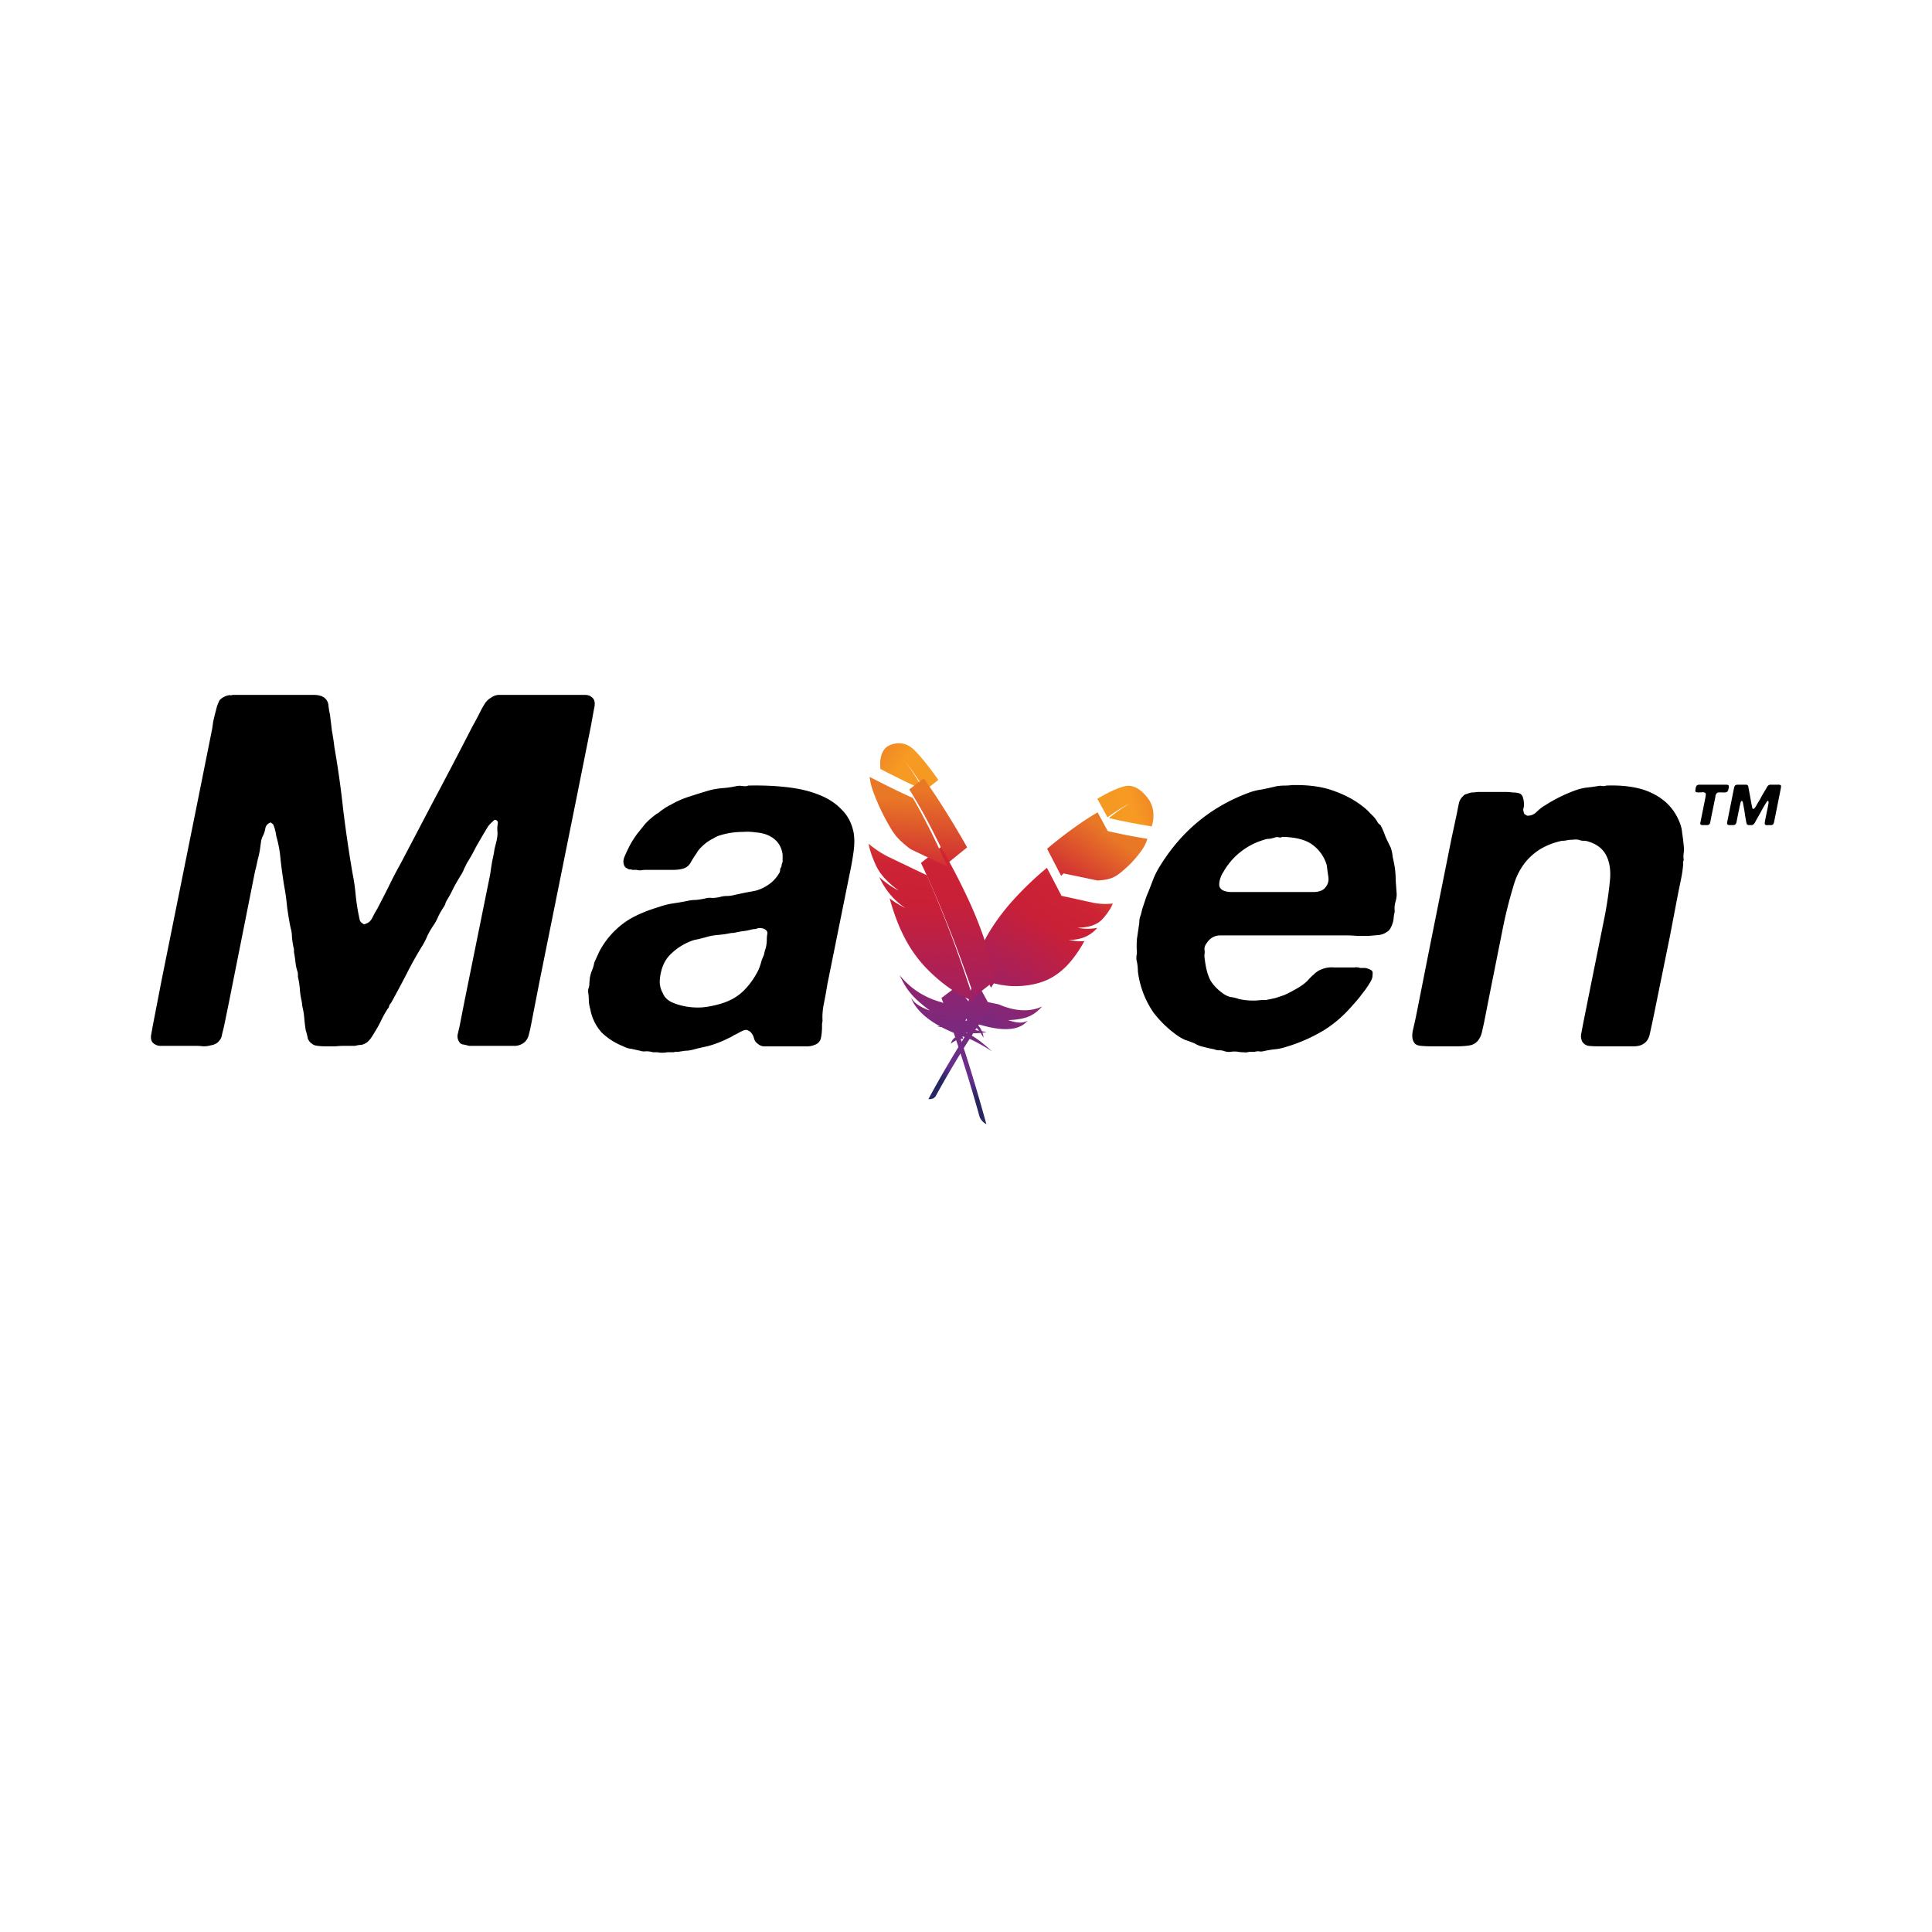 <?xml version="1.0" encoding="utf-8"?><!-- Uploaded to: SVG Repo, www.svgrepo.com, Generator: SVG Repo Mixer Tools -->
<svg width="800px" height="800px" viewBox="0 0 64 64" fill="none" xmlns="http://www.w3.org/2000/svg"><path d="M31.918 30.136z" fill="#BE202E"/><path opacity=".35" d="M31.918 30.136z" fill="#BE202E"/><path d="M31.704 29.682c-.001.001-.001.001 0 0l.014-.012.055-.054-.069.066z" fill="#BE202E"/><path opacity=".35" d="M31.704 29.682c-.001.001-.001.001 0 0l.014-.012.055-.054-.069.066z" fill="#BE202E"/><path d="M31.878 30.179c-.014.014-.03.027-.045.043.014-.014.028-.029.045-.043z" fill="#BE202E"/><path opacity=".35" d="M31.878 30.179c-.014.014-.03.027-.045.043.014-.014.028-.029.045-.043z" fill="#BE202E"/><path d="m31.704 29.683.015-.013-.015.013z" fill="#BE202E"/><path opacity=".35" d="m31.704 29.683.015-.013-.015.013z" fill="#BE202E"/><path d="M7.713 23.019h2.662c.185 0 .316.038.392.114a.348.348 0 0 1 .114.245c.011.098.027.196.05.294l.065.539c.032.174.06.353.081.539.12.685.218 1.382.294 2.09.087.707.19 1.41.31 2.106.044.218.077.441.098.67.022.228.055.451.098.67l.033.162c.01.055.038.098.082.131.021.01.038.022.049.033.021.01.049.005.081-.017.087-.021.158-.087.213-.196.054-.108.108-.206.163-.294.13-.25.256-.495.376-.734.12-.25.25-.501.391-.752.349-.663.697-1.328 1.045-1.992a178.817 178.817 0 0 0 1.323-2.53c.098-.175.19-.35.278-.523.043-.087.092-.174.147-.262a.615.615 0 0 1 .228-.212.438.438 0 0 1 .262-.081H19.356c.11 0 .185.021.229.065.109.065.141.19.098.375-.033.175-.066.354-.098.54l-.49 2.449-1.225 6.074-.277 1.42c-.022.12-.05.24-.082.36a.447.447 0 0 1-.163.245.545.545 0 0 1-.262.098h-1.55a1.957 1.957 0 0 0-.213-.049c-.055-.01-.098-.049-.13-.114a.327.327 0 0 1-.033-.212l.065-.278.163-.833.85-4.197c.021-.152.043-.293.065-.424.032-.142.06-.283.081-.425l.066-.261a1.28 1.28 0 0 0 .032-.278.929.929 0 0 1 0-.245c.022-.087.006-.141-.049-.163-.032-.01-.06-.005-.081.017l-.05.049a.715.715 0 0 0-.146.163l-.098.163c-.098.163-.196.332-.294.506a6.28 6.28 0 0 1-.294.523l-.098.196a.825.825 0 0 1-.098.196 8.483 8.483 0 0 0-.245.424 4.04 4.04 0 0 1-.229.425.361.361 0 0 0-.049.114.414.414 0 0 1-.049.098 2.878 2.878 0 0 0-.18.31 1.62 1.62 0 0 1-.179.327 2.88 2.88 0 0 0-.18.31 2.298 2.298 0 0 1-.163.327c-.196.316-.375.637-.539.963a39.99 39.99 0 0 1-.506.947.256.256 0 0 0-.065.098c0 .033-.017.066-.05.098-.075.12-.146.245-.211.376-.055.12-.12.24-.196.36a3.62 3.62 0 0 1-.131.211.71.71 0 0 1-.147.164.515.515 0 0 1-.18.081.92.92 0 0 0-.212.033h-.376c-.076 0-.168.005-.277.016h-.31c-.098 0-.19-.005-.278-.016-.087-.01-.147-.033-.18-.065a.373.373 0 0 1-.147-.18 1.51 1.51 0 0 0-.065-.261 4.848 4.848 0 0 1-.049-.392 2.444 2.444 0 0 0-.065-.408l-.017-.147a2.457 2.457 0 0 1-.065-.409 2.481 2.481 0 0 0-.065-.424v-.082a.308.308 0 0 0-.016-.098 1.427 1.427 0 0 1-.066-.31 3.376 3.376 0 0 0-.049-.326v-.082a.182.182 0 0 0-.016-.082 3.38 3.38 0 0 1-.05-.326c0-.11-.015-.218-.048-.327a11.253 11.253 0 0 1-.114-.686 7.268 7.268 0 0 0-.098-.702c-.044-.272-.082-.55-.115-.833a4.006 4.006 0 0 0-.147-.816 1.436 1.436 0 0 0-.098-.376.256.256 0 0 0-.065-.049c-.01-.022-.033-.022-.065 0a.25.25 0 0 0-.13.163.903.903 0 0 1-.066.23.652.652 0 0 0-.082.244l-.033.245c-.021.12-.048.24-.081.36-.022.119-.05.239-.082.358l-.865 4.344-.164.8-.065.261a.352.352 0 0 1-.098.213c-.054.076-.147.125-.277.147a.887.887 0 0 1-.245.032 2.102 2.102 0 0 0-.262-.016H5.297a.37.37 0 0 1-.229-.098c-.054-.054-.076-.136-.065-.245l.065-.36.278-1.436L6.57 26.43l.458-2.286c.01-.065.021-.141.032-.228a10.852 10.852 0 0 1 .13-.523 2.18 2.18 0 0 1 .082-.196.55.55 0 0 1 .294-.163c.033-.011.055-.011.066 0a.271.271 0 0 0 .081-.016zM27.231 34.008a2 2 0 0 1-.033.36.306.306 0 0 1-.212.244.617.617 0 0 1-.245.05h-1.437a.326.326 0 0 1-.196-.082.312.312 0 0 1-.13-.18.445.445 0 0 0-.115-.212.205.205 0 0 0-.081-.05c-.022-.02-.06-.026-.115-.015a.901.901 0 0 0-.18.081c-.054.033-.108.06-.163.082a1.323 1.323 0 0 1-.212.114 3.479 3.479 0 0 1-.686.261c-.163.033-.326.071-.49.115a1.012 1.012 0 0 1-.245.032l-.212.033h-.098a.308.308 0 0 1-.098.016h-.18a.822.822 0 0 1-.326 0h-.147a.831.831 0 0 0-.229-.032.401.401 0 0 1-.195-.017l-.294-.065a.67.67 0 0 1-.262-.082 2.147 2.147 0 0 1-.718-.457 1.546 1.546 0 0 1-.376-.767 1.624 1.624 0 0 1-.049-.245c0-.087-.005-.18-.016-.278a.412.412 0 0 1 0-.163.436.436 0 0 0 .033-.163c0-.033.005-.098.016-.196.022-.11.043-.186.065-.229a1.25 1.25 0 0 0 .082-.278l.163-.359a2.774 2.774 0 0 1 .98-1.061c.272-.164.61-.305 1.012-.425.153-.054.305-.092.457-.114a8.66 8.66 0 0 0 .474-.082c.087-.021.18-.032.278-.032.109-.011.212-.028.31-.05a.545.545 0 0 1 .229-.016c.076 0 .163-.01.26-.032a.828.828 0 0 1 .23-.033c.076 0 .157-.011.244-.033.24-.054.458-.098.653-.13.207-.044.403-.142.588-.294.11-.098.196-.207.262-.327a.267.267 0 0 0 .016-.081c0-.022.005-.044.016-.066.022-.022.033-.054.033-.098a.513.513 0 0 1 .033-.098v-.245c-.044-.326-.229-.55-.556-.67a1.277 1.277 0 0 0-.343-.065 1.691 1.691 0 0 0-.408-.016c-.141 0-.283.011-.424.033-.13.022-.245.049-.343.081a.757.757 0 0 0-.212.098 1.438 1.438 0 0 0-.408.294.856.856 0 0 0-.164.213 3.554 3.554 0 0 0-.196.31.413.413 0 0 1-.277.196 1.14 1.14 0 0 1-.278.032H21.402c-.055 0-.115.006-.18.017a.424.424 0 0 1-.13-.017h-.148a.182.182 0 0 0-.081-.016.11.11 0 0 1-.082-.032c-.076-.022-.12-.093-.13-.213 0-.054.01-.109.032-.163a4.534 4.534 0 0 1 .229-.473c.065-.11.13-.207.195-.295l.131-.163.13-.163c.11-.12.24-.234.393-.343a.323.323 0 0 0 .114-.082c.065-.043.12-.081.163-.114a2.67 2.67 0 0 1 .18-.098c.207-.12.419-.212.637-.278.228-.076.457-.147.686-.212a2.87 2.87 0 0 1 .424-.065c.142-.011.289-.033.441-.066a.575.575 0 0 1 .196 0c.087.011.147.006.18-.016.446-.01.865.006 1.257.05.403.043.756.124 1.061.244.316.12.572.283.768.49.207.196.343.452.408.767.033.185.033.398 0 .637-.033.24-.076.485-.13.735l-.735 3.642c-.033.206-.071.419-.115.636-.043.207-.06.398-.049.572 0 .033-.005.07-.016.114v.098zm-1.894-2.515a.865.865 0 0 0 .049-.18c.01-.075.016-.14.016-.195 0-.065.006-.125.016-.18a.122.122 0 0 0-.049-.13c-.043-.044-.12-.066-.228-.066a1.58 1.58 0 0 0-.114.033.7.7 0 0 0-.131.016 1.625 1.625 0 0 1-.245.05c-.087.01-.18.026-.278.048a.496.496 0 0 1-.147.017c-.152.032-.299.054-.44.065-.142.01-.284.038-.425.082l-.261.065a.907.907 0 0 0-.229.065c-.25.098-.473.245-.67.441-.195.196-.31.468-.342.817a.753.753 0 0 0 .098.457c.043.12.136.217.277.294.142.065.3.114.474.147.174.032.359.043.555.032a3.31 3.31 0 0 0 .588-.114c.305-.087.555-.223.751-.408.207-.196.381-.436.523-.719.032-.076.06-.152.081-.228.022-.087.055-.175.098-.262l.033-.146zM46.169 30.367a.8.8 0 0 1-.065.293c-.044.11-.098.18-.164.213a.574.574 0 0 1-.245.098l-.359.032h-.375a3.631 3.631 0 0 0-.327-.016h-4.213a.503.503 0 0 0-.376.163.979.979 0 0 0-.098.131.315.315 0 0 0-.049.163c.011.066.011.131 0 .196 0 .055.006.115.017.18.032.261.092.479.18.653.097.163.239.31.424.441a.72.72 0 0 0 .245.114c.098.011.19.033.277.066a2.14 2.14 0 0 0 .752.032h.147a14.3 14.3 0 0 0 .31-.065l.294-.098c.12-.055.256-.125.408-.212.153-.087.272-.174.36-.262.065-.076.135-.147.212-.212a.69.69 0 0 1 .245-.163.875.875 0 0 1 .424-.066H44.863a.38.38 0 0 1 .196.017h.163a.572.572 0 0 1 .212.082c.033.021.044.07.033.146a.374.374 0 0 1-.05.196c-.086.153-.179.289-.277.409-.087.12-.185.24-.294.359-.305.36-.631.648-.98.865a5.388 5.388 0 0 1-1.257.556c-.13.043-.256.07-.375.081-.12.011-.25.033-.392.066a.334.334 0 0 1-.147 0 .535.535 0 0 0-.13.016h-.18a.403.403 0 0 1-.197.016.916.916 0 0 1-.18-.016.8.8 0 0 0-.228 0 .48.48 0 0 1-.212-.017.48.48 0 0 0-.18-.032.364.364 0 0 1-.163-.033 4.26 4.26 0 0 1-.36-.081.868.868 0 0 1-.293-.115 5.72 5.72 0 0 0-.31-.114 1.485 1.485 0 0 1-.262-.147 3.68 3.68 0 0 1-.783-.751 3.07 3.07 0 0 1-.523-1.372c0-.13-.016-.261-.049-.392v-.114a.536.536 0 0 0 .016-.13c-.01-.131-.01-.273 0-.425l.066-.457a.916.916 0 0 0 .016-.18.865.865 0 0 1 .049-.18l.049-.196.13-.392c.077-.185.148-.364.213-.539.065-.174.147-.337.245-.49.697-1.132 1.654-1.932 2.874-2.4.163-.065.326-.109.49-.13.163-.033.337-.071.522-.115.087-.01.169-.016.245-.016.076 0 .158-.006.245-.016.555-.011 1.018.054 1.388.196.37.13.691.304.964.522.087.066.168.142.244.229.087.076.158.158.213.245.022.054.06.098.114.13.065.12.12.245.163.376.055.12.115.245.18.376.033.098.054.2.065.31.022.098.044.207.066.326.021.142.032.289.032.441l.033.457c0 .088-.016.186-.05.294a.81.81 0 0 0-.015.278l-.033.18zm-2.27-.964c.098-.109.13-.24.098-.392a39.672 39.672 0 0 0-.049-.359 1.28 1.28 0 0 0-.473-.67c-.218-.163-.55-.25-.997-.26a.137.137 0 0 1-.114.016.203.203 0 0 0-.114 0c-.065.021-.13.038-.196.049a.479.479 0 0 0-.18.032 2.282 2.282 0 0 0-1.355 1.078.752.752 0 0 0-.098.212.616.616 0 0 0-.033.196c0 .066.028.12.082.163.076.055.19.082.343.082H43.54c.174-.01.294-.06.36-.147zM53.21 26.023c.654-.022 1.176.07 1.568.278.403.206.686.511.85.914.054.12.086.25.097.392.022.13.038.267.05.408a.92.92 0 0 1 0 .245.803.803 0 0 0 0 .229c-.023.065-.028.109-.017.13a3.79 3.79 0 0 1-.066.474c-.032.163-.065.321-.097.474l-.278 1.453-.539 2.645c-.043.207-.087.408-.13.604-.044.185-.148.305-.31.36a.726.726 0 0 1-.23.032h-1.143c-.13 0-.244-.005-.342-.016a.308.308 0 0 1-.213-.147.435.435 0 0 1-.032-.245c.022-.109.043-.223.065-.343l.229-1.143.49-2.433c.076-.403.13-.773.163-1.11.043-.349.005-.643-.114-.882-.11-.218-.3-.37-.572-.457a.48.48 0 0 0-.18-.033.437.437 0 0 1-.163-.033.684.684 0 0 0-.212 0 .775.775 0 0 0-.18.017.708.708 0 0 1-.13.016.308.308 0 0 0-.099.016 2.268 2.268 0 0 0-.653.262c-.402.25-.685.615-.849 1.094a15.152 15.152 0 0 0-.408 1.616l-.408 2.041-.196.996-.066.294a.72.72 0 0 1-.097.245.443.443 0 0 1-.31.213c-.12.021-.267.032-.442.032h-.816c-.12 0-.24-.005-.36-.016s-.195-.05-.228-.114c-.065-.098-.076-.24-.033-.425.044-.185.082-.36.115-.523l.44-2.22.72-3.593.179-.833c.022-.12.043-.228.065-.326a.44.44 0 0 1 .147-.245c.022-.033.06-.055.114-.065a.927.927 0 0 1 .164-.05h.081a.83.83 0 0 1 .163-.016H49.864c.087 0 .169.006.245.017.087 0 .163.01.229.032a.195.195 0 0 1 .114.147.724.724 0 0 1 .032.229.365.365 0 0 1-.016.114.15.15 0 0 0 0 .098c.011.055.022.087.033.098.022.011.049.027.081.05a.398.398 0 0 0 .31-.115c.099-.098.197-.174.295-.229a4.935 4.935 0 0 1 1.077-.522c.11-.033.213-.055.31-.066a5.56 5.56 0 0 0 .36-.049.328.328 0 0 1 .147 0 .34.34 0 0 0 .13-.016zM57.254 26.01c.01.009.016.027.016.056a.187.187 0 0 1-.016.078l-.003.026a.208.208 0 0 1-.03.05.089.089 0 0 1-.042.025.393.393 0 0 1-.082.007 1.511 1.511 0 0 0-.088-.003h-.05a.048.048 0 0 1-.029.003.038.038 0 0 0-.026.003c-.024.009-.044.03-.062.062a.104.104 0 0 0-.013.04l-.006.045-.157.77a.15.15 0 0 0-.003.03.059.059 0 0 1-.007.026l-.006.027a4.468 4.468 0 0 0-.007.02c0 .006-.003.011-.01.016a.07.07 0 0 1-.042.035.105.105 0 0 1-.04.007H56.406c-.037 0-.062-.009-.075-.026-.007-.013-.01-.028-.007-.046a1.27 1.27 0 0 0 .013-.059l.154-.77.006-.033a.048.048 0 0 0 .003-.03l.007-.045c.002-.035-.009-.057-.033-.066a.167.167 0 0 0-.088-.013c-.037.003-.07.004-.098.004a.173.173 0 0 0-.032.003.072.072 0 0 1-.023-.003c-.01-.005-.017-.006-.023-.004a.06.06 0 0 1-.02-.003.049.049 0 0 1-.03-.052.83.83 0 0 1 .02-.12.226.226 0 0 1 .017-.034.053.053 0 0 1 .026-.023.237.237 0 0 1 .032-.016c.007-.002.011-.002.014 0 .004 0 .01 0 .016-.003h.872c.02 0 .038.001.055.003.018 0 .032.005.043.013zm1.737.007a.07.07 0 0 1 .007.052.952.952 0 0 1-.01.065l-.212 1.062a.475.475 0 0 1-.017.065.112.112 0 0 1-.023.046c-.015.017-.039.026-.071.026h-.092a.298.298 0 0 0-.042.003.074.074 0 0 1-.033-.006c-.02-.007-.031-.017-.036-.03a.303.303 0 0 1-.003-.049l.01-.055c0-.007 0-.014.003-.023a.799.799 0 0 1 .006-.03l.085-.414.014-.079a.295.295 0 0 0 .01-.072.138.138 0 0 1-.004-.026.022.022 0 0 0-.01-.02c-.002-.001-.005-.003-.01-.003a.205.205 0 0 1-.022.014.513.513 0 0 0-.06.088 6.273 6.273 0 0 0-.17.3 5.959 5.959 0 0 1-.113.2 2.13 2.13 0 0 0-.056.104.217.217 0 0 1-.068.082.104.104 0 0 1-.046.016H57.923a.24.24 0 0 0-.029-.01.083.083 0 0 1-.023-.016.05.05 0 0 1-.013-.026 3.778 3.778 0 0 0-.02-.092.644.644 0 0 0-.01-.065 2.755 2.755 0 0 1-.032-.193 2.605 2.605 0 0 0-.033-.196l-.02-.11a.192.192 0 0 0-.035-.096c-.005 0-.008.002-.01.004h-.007a.073.073 0 0 0-.022.03.104.104 0 0 0-.013.032.08.08 0 0 1-.007.03l-.01.055a.132.132 0 0 0-.013.049l-.078.379c-.005.028-.011.063-.02.104a.2.2 0 0 1-.03.085.13.13 0 0 0-.019.016.041.041 0 0 1-.016.01.166.166 0 0 1-.04.01h-.13a.098.098 0 0 1-.065-.02c-.011-.008-.017-.022-.017-.042a.943.943 0 0 1 .01-.065l.216-1.078.013-.056a.148.148 0 0 1 .023-.045.078.078 0 0 1 .052-.03c.006-.002.01-.002.013 0 .004 0 .01 0 .016-.003H57.838c.022 0 .038.005.05.016.017.013.027.034.029.062a31.304 31.304 0 0 1 .082.45 7.118 7.118 0 0 0 .049.245.04.04 0 0 0 .026.027c.01.004.02.002.029-.006a.336.336 0 0 0 .075-.098c.015-.029.03-.056.046-.082.046-.072.088-.145.127-.219.041-.076.085-.15.13-.222.018-.03.036-.062.053-.095a.156.156 0 0 1 .078-.072.165.165 0 0 1 .046-.006h.236a.103.103 0 0 1 .035 0h.017a.12.12 0 0 0 .026.01c.01.002.017.006.02.013z" fill="#000000"/><path d="M37.313 26.035c-.204.03-.55.181-.962.425l.336.615c.269-.198.542-.366.814-.499l.032-.016-.032.016c-.089.044-.357.192-.767.523.374.093.948.202 1.419.277.17-.537-.091-.881-.091-.881s-.33-.523-.75-.46z" fill="url(#a)"/><path d="M35.5 31.001z" fill="#BE202E"/><path opacity=".35" d="M35.5 31.001z" fill="#BE202E"/><path d="M35.693 30.46c-.002 0-.002 0 0 0 .007.001.014 0 .02.002.03.002.058.004.085.004l-.105-.006z" fill="#BE202E"/><path opacity=".35" d="M35.693 30.46c-.002 0-.002 0 0 0 .007.001.014 0 .02.002.03.002.058.004.085.004l-.105-.006z" fill="#BE202E"/><path d="M35.505 28.643c.127-.129.254-.254.381-.375a8.582 8.582 0 0 1 .832-.695l-.358-.663-.092.055c-.117.07-.24.147-.364.23a13.787 13.787 0 0 0-1.203.91l-.014.012.465.897.353-.37z" fill="url(#b)"/><path d="M32.661 33.255c-.069.11-.14.222-.209.339l-.002.004c-.01.017-.021.032-.03.05-.047.077-.087.149-.183.308.139.089.244.246.341.418-.004-.15-.078-.313-.227-.464.687.223 1.29.267 1.614-.02a1.02 1.02 0 0 0 .082-.084c-.147.09-.322.097-.648-.012l-.002-.001h.002c.488-.02.736-.104.962-.296a1.95 1.95 0 0 0 .16-.155c-.436.2-.927.148-1.435-.07l-.385-.08-.04.063z" fill="url(#c)"/><path d="m33.136 32.261.312-.45c.102-.144.206-.288.314-.433.107-.145.217-.289.327-.433.113-.147.228-.292.346-.435.116-.143.236-.284.354-.424.043-.05.086-.1.132-.15.075-.084.152-.169.23-.253.002-.005.008-.01.01-.014l-.481-.924c-.008.008-.017.017-.028.024-.13.112-.263.225-.39.344a10.778 10.778 0 0 0-.694.698l-.06.067a7.109 7.109 0 0 0-.65.856 7.98 7.98 0 0 0-.165.273c-.041.075-.08.153-.12.229a4.8 4.8 0 0 0-.234.55l.49.932c.076-.118.157-.235.237-.357l.07-.1z" fill="url(#d)"/><path d="M32.276 32.428c-.085.234-.15.474-.19.721 0 .008-.004.018-.004.026-.166-.252-.634-.586-.631-.583.322.448.563.87.58 1.221-.183-.025-.432-.135-.716-.291.292.281.514.4.602.439-.278-.066-.573-.012-.872.06.431-.002.779.047 1.022.157a35.916 35.916 0 0 0-1.313 2.231c.12.01.195-.029.24-.094a33.89 33.89 0 0 1 1.405-2.332l.07-.106.018-.03.265-.392c.022-.03.041-.06.063-.091v-.002l-.526-.96a.09.09 0 0 0-.013.026z" fill="url(#e)"/><path d="m34.949 29.642-.045.052c-.046.054-.093.107-.139.163l-.154.184c-.027.031-.053.062-.08.096-.08.098-.16.199-.243.303a24.339 24.339 0 0 0-.612.821c-.097.138-.196.279-.297.427-.089.13-.178.267-.27.406-.006.006-.009.014-.014.02a42.75 42.75 0 0 0-.28.437l.398.086-.025-.011c.477.098 1.12.021 1.542-.185.195-.096.374-.222.542-.383.126-.12.243-.259.359-.42.1-.138.197-.292.291-.463-.11.01-.237.004-.376-.015l-.074-.011-.077-.014c.45.006.74-.156.957-.399a1.686 1.686 0 0 1-.634.001l-.025-.005a1.68 1.68 0 0 0 .404-.048.578.578 0 0 0 .072-.021c.035-.012.068-.027.102-.041l.061-.03a.697.697 0 0 0 .13-.09c.013-.012.025-.021.036-.033.016-.018.032-.033.045-.05a2.134 2.134 0 0 0 .22-.29c.006-.012.014-.02.02-.032.016-.03.032-.058.043-.082a.597.597 0 0 0 .035-.09.233.233 0 0 1-.053.011 2.197 2.197 0 0 1-.56-.024l-.057-.01h.01l-1.25-.273c.003.009 0 .012-.002.013z" fill="url(#f)"/><path d="M36.59 27.506c-.114.091-.238.197-.372.316-.008.007-.015.012-.02.02a13.168 13.168 0 0 0-.72.71c-.108.113-.216.234-.331.363l1.208.252c.356-.019.519-.081.68-.195a3.61 3.61 0 0 0 .794-.817c.05-.074.089-.143.119-.206.024-.056.044-.11.061-.162a19.664 19.664 0 0 1-1.42-.281z" fill="url(#g)"/><path d="M35.435 31.002c-.022 0-.044-.003-.068-.004.022 0 .044.001.069.004z" fill="#BE202E"/><path opacity=".35" d="M35.435 31.002c-.022 0-.044-.003-.068-.004.022 0 .044.001.069.004z" fill="#BE202E"/><path d="M35.435 31.002c-.022 0-.044-.003-.068-.004.022 0 .044.001.069.004z" fill="url(#h)"/><path d="M35.691 30.463c.007.001.013 0 .022.002-.006-.001-.013 0-.022-.002z" fill="#BE202E"/><path opacity=".35" d="M35.691 30.463c.007.001.013 0 .022.002-.006-.001-.013 0-.022-.002z" fill="#BE202E"/><path d="M35.691 30.463c.007.001.013 0 .022.002-.006-.001-.013 0-.022-.002z" fill="url(#i)"/><path d="M30.228 24.794c.192.166.5.538.856 1.042l-.439.343a10.92 10.92 0 0 0-.727-1.046c.008.012.02.024.028.036.078.101.312.418.65 1-.38-.164-.959-.45-1.43-.697-.067-.612.25-.755.25-.755s.415-.263.812.078z" fill="url(#j)"/><path d="M30.013 30.079z" fill="#BE202E"/><path opacity=".35" d="M30.013 30.079z" fill="#BE202E"/><path d="M30.058 29.514c.002 0 .002 0 0 0l-.02-.008c-.028-.012-.056-.023-.081-.036l.1.044z" fill="#BE202E"/><path opacity=".35" d="M30.058 29.514c.002 0 .002 0 0 0l-.02-.008c-.028-.012-.056-.023-.081-.036l.1.044z" fill="#BE202E"/><path d="M31.128 27.989a36.93 36.93 0 0 0-.309-.614 18.01 18.01 0 0 0-.697-1.225l.479-.365.082.116c.102.147.21.303.318.467a29.153 29.153 0 0 1 1.025 1.682l.011.02-.627.509c-.096-.198-.189-.395-.282-.59z" fill="url(#k)"/><path d="M31.624 33.478c.047.148.095.3.141.456l.002.006.02.065.12.41c-.15-.011-.28.063-.407.156.032-.136.133-.236.306-.276-.71-.258-1.303-.625-1.567-1.11a2 2 0 0 1-.064-.134c.127.184.295.308.632.427l.003.001h-.003c-.47-.35-.697-.595-.88-.926a3.86 3.86 0 0 1-.128-.252c.387.48.874.764 1.409.906l.389.187.027.084z" fill="url(#l)"/><path d="m32.05 32.385-.227-.632a40.694 40.694 0 0 0-.48-1.245 30.139 30.139 0 0 0-.264-.643c-.09-.211-.184-.425-.275-.636a30.034 30.034 0 0 0-.286-.622l-.009-.021.661-.527c.007.013.014.027.024.041a21.142 21.142 0 0 1 .891 1.713l.048.104a13.104 13.104 0 0 1 .489 1.24c.041.128.08.25.114.367.027.099.052.198.077.295.056.23.098.453.13.672l-.67.53c-.055-.163-.115-.328-.171-.495l-.051-.141z" fill="url(#m)"/><path d="M31.926 32.54c.04.273.058.539.049.795l-.001.026c.22-.126.764-.132.76-.13-.419.206-.749.441-.838.757.193.096.468.157.789.196a1.768 1.768 0 0 1-.701.017c.296.12.586.362.876.625-.44-.284-.803-.465-1.073-.52.307.907.601 1.894.888 2.933a.458.458 0 0 1-.225-.244 52.325 52.325 0 0 0-.962-3.088c-.016-.047-.035-.095-.05-.144l-.013-.04a81.213 81.213 0 0 0-.191-.538l-.046-.125v-.002l.73-.55c.005.011.007.02.008.031z" fill="url(#n)"/><path d="m30.71 29.012.035.08.106.246.118.278.06.144a31.988 31.988 0 0 1 .412 1.038c.074.192.149.393.223.597.07.195.142.394.214.6l.191.565c.005.01.006.019.01.028.063.19.127.386.191.587.002.004.005.009.004.012l-.407-.196.026.006c-.487-.24-1.105-.757-1.483-1.241a4.526 4.526 0 0 1-.463-.73 5.667 5.667 0 0 1-.276-.638 7.802 7.802 0 0 1-.201-.631c.107.086.233.168.373.246l.075.042.078.04a2.43 2.43 0 0 1-.868-1.033c.112.105.299.258.528.39.03.017.063.034.096.05l.025.013a3.123 3.123 0 0 1-.455-.394 2.564 2.564 0 0 1-.093-.108c-.018-.025-.037-.047-.055-.071a1.506 1.506 0 0 1-.11-.174c-.012-.02-.023-.037-.03-.055-.013-.027-.026-.053-.036-.078a3.95 3.95 0 0 1-.163-.421c-.003-.015-.01-.028-.013-.043-.01-.04-.022-.076-.028-.107a.845.845 0 0 1-.018-.106.46.46 0 0 0 .05.046 3.534 3.534 0 0 0 .556.367l.058.03c-.002-.002-.008-.004-.01-.007l1.279.614a.01.01 0 0 0 0 .014z" fill="url(#o)"/><path d="M30.24 26.433c.094.161.195.343.304.544.006.011.012.021.016.032a25.797 25.797 0 0 1 .57 1.145c.084.177.167.362.256.559l-1.222-.583c-.343-.258-.49-.425-.625-.639a7.177 7.177 0 0 1-.623-1.293 2.546 2.546 0 0 1-.078-.272 2.333 2.333 0 0 1-.03-.191c.47.245 1.05.533 1.432.698z" fill="url(#p)"/><path d="m30.073 30.108.066.029a1.031 1.031 0 0 0-.066-.029z" fill="#BE202E"/><path opacity=".35" d="m30.073 30.108.066.029a1.031 1.031 0 0 0-.066-.029z" fill="#BE202E"/><path d="m30.073 30.108.066.029a1.031 1.031 0 0 0-.066-.029z" fill="url(#q)"/><path d="m30.057 29.515-.021-.008.021.008z" fill="#BE202E"/><path opacity=".35" d="m30.057 29.515-.021-.008.021.008z" fill="#BE202E"/><path d="m30.057 29.515-.021-.008.021.008z" fill="url(#r)"/><defs><linearGradient id="a" x1="36.658" y1="26.611" x2="39.079" y2="25.908" gradientUnits="userSpaceOnUse"><stop stop-color="#F69923"/><stop offset=".312" stop-color="#F79A23"/><stop offset=".838" stop-color="#E97826"/></linearGradient><linearGradient id="b" x1="29.988" y1="34.736" x2="35.371" y2="26.637" gradientUnits="userSpaceOnUse"><stop offset=".323" stop-color="#9E2064"/><stop offset=".63" stop-color="#C92037"/><stop offset=".751" stop-color="#CD2335"/><stop offset="1" stop-color="#E97826"/></linearGradient><linearGradient id="c" x1="31.688" y1="35.589" x2="34.661" y2="31.015" gradientUnits="userSpaceOnUse"><stop stop-color="#282662"/><stop offset=".095" stop-color="#662E8D"/><stop offset=".788" stop-color="#9F2064"/><stop offset=".949" stop-color="#CD2032"/></linearGradient><linearGradient id="d" x1="29.996" y1="35.063" x2="35.525" y2="26.622" gradientUnits="userSpaceOnUse"><stop offset=".323" stop-color="#9E2064"/><stop offset=".63" stop-color="#C92037"/><stop offset=".751" stop-color="#CD2335"/><stop offset="1" stop-color="#E97826"/></linearGradient><linearGradient id="e" x1="30.467" y1="35.32" x2="33.405" y2="30.617" gradientUnits="userSpaceOnUse"><stop stop-color="#282662"/><stop offset=".095" stop-color="#662E8D"/><stop offset=".788" stop-color="#9F2064"/><stop offset=".949" stop-color="#CD2032"/></linearGradient><linearGradient id="f" x1="31.305" y1="35.465" x2="36.542" y2="27.566" gradientUnits="userSpaceOnUse"><stop offset=".323" stop-color="#9E2064"/><stop offset=".63" stop-color="#C92037"/><stop offset=".751" stop-color="#CD2335"/><stop offset="1" stop-color="#E97826"/></linearGradient><linearGradient id="g" x1="31.191" y1="34.931" x2="36.168" y2="27.264" gradientUnits="userSpaceOnUse"><stop offset=".323" stop-color="#9E2064"/><stop offset=".63" stop-color="#C92037"/><stop offset=".751" stop-color="#CD2335"/><stop offset="1" stop-color="#E97826"/></linearGradient><linearGradient id="h" x1="32.03" y1="35.34" x2="36.153" y2="27.647" gradientUnits="userSpaceOnUse"><stop offset=".323" stop-color="#9E2064"/><stop offset=".63" stop-color="#C92037"/><stop offset=".751" stop-color="#CD2335"/><stop offset="1" stop-color="#E97826"/></linearGradient><linearGradient id="i" x1="32.076" y1="35.78" x2="36.676" y2="27.44" gradientUnits="userSpaceOnUse"><stop offset=".323" stop-color="#9E2064"/><stop offset=".63" stop-color="#C92037"/><stop offset=".751" stop-color="#CD2335"/><stop offset="1" stop-color="#E97826"/></linearGradient><linearGradient id="j" x1="30.759" y1="25.77" x2="28.143" y2="24.106" gradientUnits="userSpaceOnUse"><stop stop-color="#F69923"/><stop offset=".312" stop-color="#F79A23"/><stop offset=".838" stop-color="#E97826"/></linearGradient><linearGradient id="k" x1="35.473" y1="37.483" x2="36.267" y2="26.559" gradientUnits="userSpaceOnUse"><stop offset=".323" stop-color="#9E2064"/><stop offset=".63" stop-color="#C92037"/><stop offset=".751" stop-color="#CD2335"/><stop offset="1" stop-color="#E97826"/></linearGradient><linearGradient id="l" x1="32.144" y1="36.3" x2="32.557" y2="30.218" gradientUnits="userSpaceOnUse"><stop stop-color="#282662"/><stop offset=".095" stop-color="#662E8D"/><stop offset=".788" stop-color="#9F2064"/><stop offset=".949" stop-color="#CD2032"/></linearGradient><linearGradient id="m" x1="34.673" y1="37.143" x2="35.461" y2="25.837" gradientUnits="userSpaceOnUse"><stop offset=".323" stop-color="#9E2064"/><stop offset=".63" stop-color="#C92037"/><stop offset=".751" stop-color="#CD2335"/><stop offset="1" stop-color="#E97826"/></linearGradient><linearGradient id="n" x1="33.187" y1="36.412" x2="33.563" y2="30.266" gradientUnits="userSpaceOnUse"><stop stop-color="#282662"/><stop offset=".095" stop-color="#662E8D"/><stop offset=".788" stop-color="#9F2064"/><stop offset=".949" stop-color="#CD2032"/></linearGradient><linearGradient id="o" x1="33.224" y1="36.934" x2="33.992" y2="26.306" gradientUnits="userSpaceOnUse"><stop offset=".323" stop-color="#9E2064"/><stop offset=".63" stop-color="#C92037"/><stop offset=".751" stop-color="#CD2335"/><stop offset="1" stop-color="#E97826"/></linearGradient><linearGradient id="p" x1="34.133" y1="36.96" x2="34.822" y2="26.773" gradientUnits="userSpaceOnUse"><stop offset=".323" stop-color="#9E2064"/><stop offset=".63" stop-color="#C92037"/><stop offset=".751" stop-color="#CD2335"/><stop offset="1" stop-color="#E97826"/></linearGradient><linearGradient id="q" x1="32.555" y1="35.525" x2="32.586" y2="26.835" gradientUnits="userSpaceOnUse"><stop offset=".323" stop-color="#9E2064"/><stop offset=".63" stop-color="#C92037"/><stop offset=".751" stop-color="#CD2335"/><stop offset="1" stop-color="#E97826"/></linearGradient><linearGradient id="r" x1="32.673" y1="35.301" x2="32.55" y2="26.638" gradientUnits="userSpaceOnUse"><stop offset=".323" stop-color="#9E2064"/><stop offset=".63" stop-color="#C92037"/><stop offset=".751" stop-color="#CD2335"/><stop offset="1" stop-color="#E97826"/></linearGradient></defs></svg>